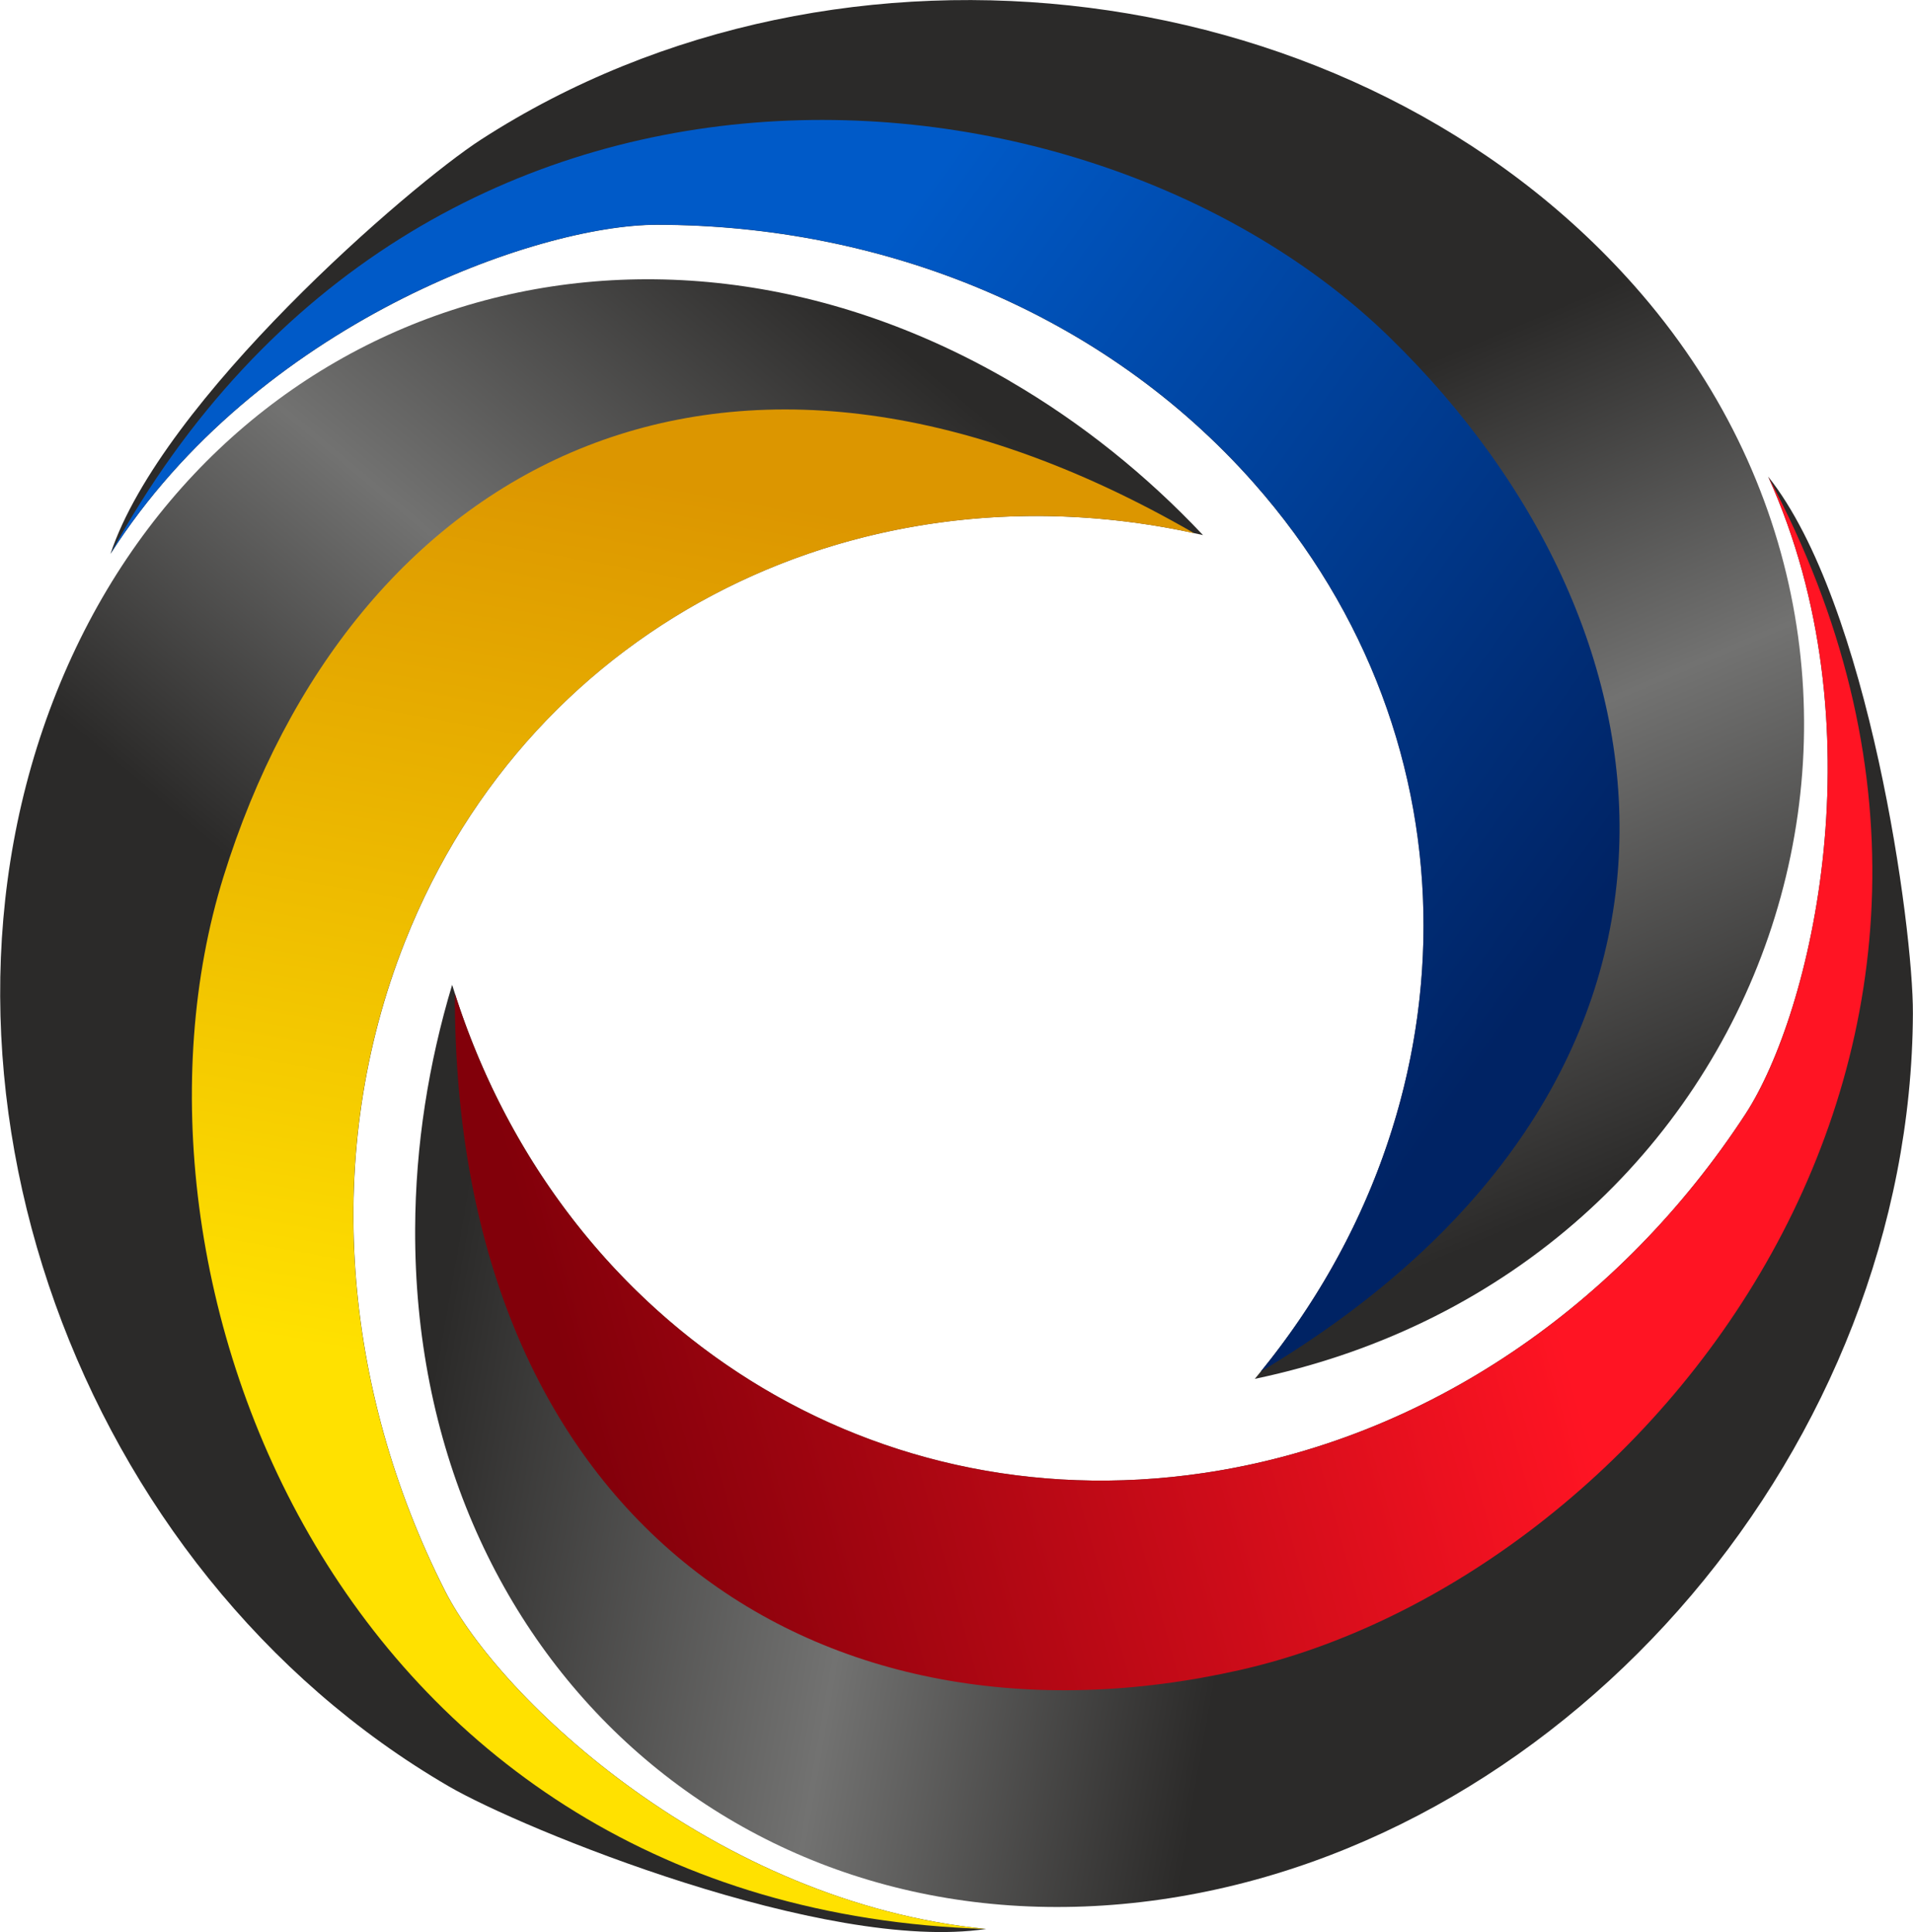 <?xml version="1.0" encoding="UTF-8"?> <svg xmlns="http://www.w3.org/2000/svg" xmlns:xlink="http://www.w3.org/1999/xlink" xmlns:xodm="http://www.corel.com/coreldraw/odm/2003" xml:space="preserve" width="17.398mm" height="17.573mm" version="1.1" style="shape-rendering:geometricPrecision; text-rendering:geometricPrecision; image-rendering:optimizeQuality; fill-rule:evenodd; clip-rule:evenodd" viewBox="0 0 183.03 184.87"> <defs> <style type="text/css"> .fil1 {fill:url(#id0)} .fil5 {fill:url(#id1)} .fil0 {fill:url(#id2)} .fil2 {fill:url(#id3)} .fil4 {fill:url(#id4)} .fil3 {fill:url(#id5)} </style> <linearGradient id="id0" gradientUnits="userSpaceOnUse" x1="45.19" y1="77.74" x2="120.06" y2="131.93"> <stop offset="0" style="stop-opacity:1; stop-color:#005AC8"></stop> <stop offset="1" style="stop-opacity:1; stop-color:#002364"></stop> </linearGradient> <linearGradient id="id1" gradientUnits="userSpaceOnUse" x1="89.64" y1="139.72" x2="105.23" y2="53.7"> <stop offset="0" style="stop-opacity:1; stop-color:#FFE100"></stop> <stop offset="1" style="stop-opacity:1; stop-color:#DC9600"></stop> </linearGradient> <linearGradient id="id2" gradientUnits="userSpaceOnUse" x1="161.54" y1="110.48" x2="112.16" y2="-5.53"> <stop offset="0" style="stop-opacity:1; stop-color:#2B2A29"></stop> <stop offset="0.341" style="stop-opacity:1; stop-color:#727271"></stop> <stop offset="0.631" style="stop-opacity:1; stop-color:#2B2A29"></stop> <stop offset="1" style="stop-opacity:1; stop-color:#2B2A29"></stop> </linearGradient> <linearGradient id="id3" gradientUnits="userSpaceOnUse" xlink:href="#id2" x1="39.79" y1="140.86" x2="162.92" y2="162.49"> </linearGradient> <linearGradient id="id4" gradientUnits="userSpaceOnUse" xlink:href="#id2" x1="76.42" y1="24.92" x2="-3.81" y2="120.79"> </linearGradient> <linearGradient id="id5" gradientUnits="userSpaceOnUse" x1="135.02" y1="76.36" x2="45.81" y2="101.25"> <stop offset="0" style="stop-opacity:1; stop-color:#FF1423"></stop> <stop offset="1" style="stop-opacity:1; stop-color:#82000A"></stop> </linearGradient> </defs> <g id="Слой_x0020_1">  <g id="_2234269914272"> <path class="fil0" d="M120.06 131.93c21.1,-25.25 21.97,-60.73 -0.1,-85.71 -14.39,-16.29 -35.51,-24.69 -57.1,-24.71 -11.52,-0.01 -38.27,9.5 -52.29,31.49 4.9,-14.75 28.63,-35.24 35.46,-39.65 34.55,-22.32 83.83,-15.96 110.33,13.98 32.82,37.07 13.51,94.15 -36.29,104.6z"></path> <path class="fil1" d="M120.62 131.24c20.55,-25.21 21.21,-60.27 -0.66,-85.03 -14.39,-16.29 -35.51,-24.69 -57.1,-24.71 -11.52,-0.01 -38.27,9.5 -52.29,31.49 29.82,-54.43 93.65,-48.65 122.31,-20.79 29.37,28.56 33.35,71.81 -12.25,99.03z"></path> <path class="fil2" d="M39.72 117.58c0.03,-7.98 1.28,-15.83 3.54,-23.35 9.63,31.47 38.87,51.57 71.85,46.72 21.5,-3.16 40.08,-16.27 51.88,-34.34 6.3,-9.64 12.94,-37.25 2.18,-61.01 9.68,12.16 13.89,43.23 13.85,51.36 -0.17,41.14 -32.39,79.1 -71.96,84.79 -39.57,5.69 -71.52,-23.04 -71.34,-64.18z"></path> <path class="fil3" d="M43.52 95.07c9.89,30.98 38.9,50.69 71.59,45.88 21.5,-3.16 40.08,-16.27 51.88,-34.34 6.3,-9.64 12.94,-37.25 2.18,-61.01 29.31,54.7 -11.58,105.41 -50.57,114.2 -39.96,9.01 -75.18,-13.7 -75.08,-64.74z"></path> <path class="fil4" d="M96.63 36.47c6.89,4.01 13.08,9.01 18.47,14.73 -32.07,-7.37 -64.09,7.92 -76.36,38.92 -8,20.21 -5.92,42.84 3.84,62.1 5.21,10.28 25.81,29.81 51.77,32.35 -15.37,2.31 -44.38,-9.56 -51.42,-13.65 -35.55,-20.69 -52.35,-67.56 -37.52,-104.69 14.83,-37.13 55.68,-50.45 91.23,-29.76z"></path> <path class="fil5" d="M114.23 51.01c-31.78,-6.9 -63.34,8.39 -75.5,39.11 -8,20.21 -5.92,42.84 3.84,62.1 5.21,10.28 25.81,29.81 51.77,32.35 -62.03,-1.93 -84.82,-62.51 -72.96,-100.68 12.15,-39.12 47.59,-59.01 92.86,-32.88z"></path> </g> </g> </svg> 